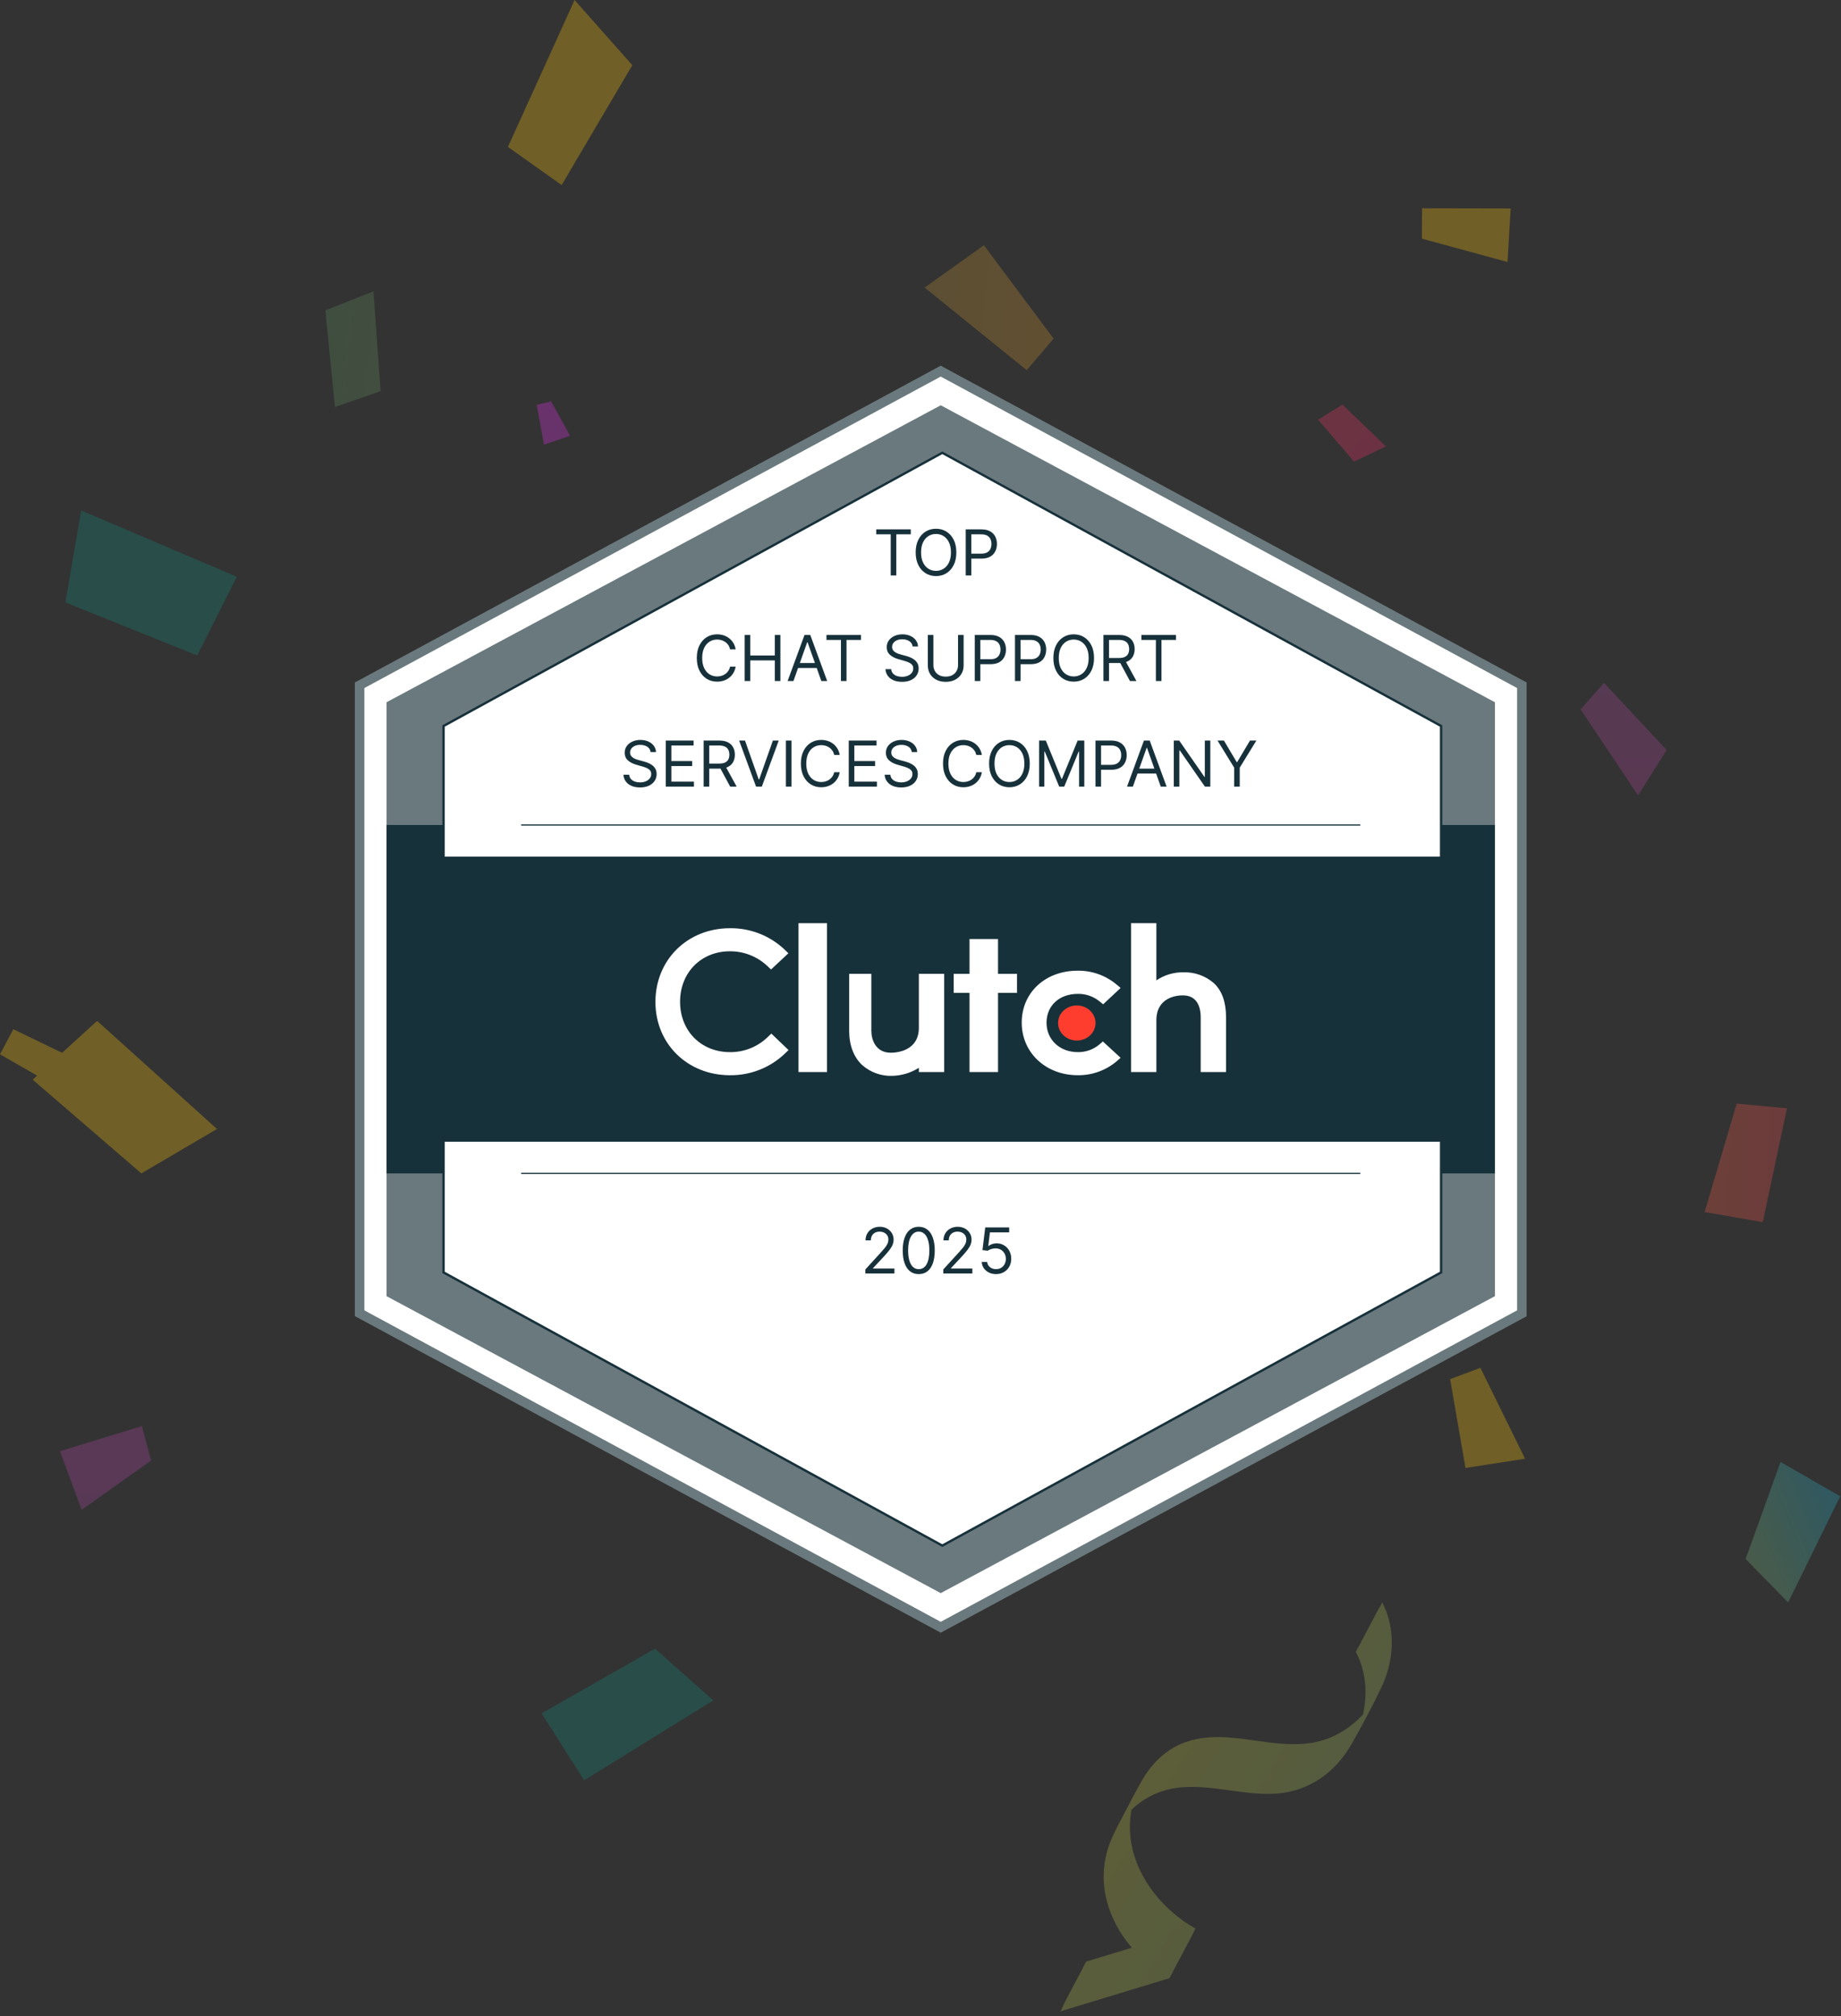 <svg width="327" height="358" viewBox="0 0 327 358" fill="none" xmlns="http://www.w3.org/2000/svg">
<rect x="0" y="0" width="327" height="358" fill="#333333" stroke="none"/>
<g opacity="0.3">
<path d="M234.129 74.526L240.499 81.981L246.179 79.266L238.444 71.846L234.129 74.526Z" fill="url(#paint0_linear_7001_30650)"/>
<path d="M153.519 165.074L145.864 153.289L139.109 155.314L144.719 169.309L153.519 165.074Z" fill="url(#paint1_linear_7001_30650)"/>
<path d="M81.797 224.58L90.547 235.62L94.947 231.925L89.002 222.605L81.797 224.58Z" fill="url(#paint2_linear_7001_30650)"/>
<path d="M317.609 284.555L326.859 265.71L316.264 259.615L310.059 276.84L317.609 284.555Z" fill="url(#paint3_radial_7001_30650)"/>
<path d="M236.237 133.395L258.602 117.82L248.857 109.18L231.457 121.43L236.237 133.395Z" fill="url(#paint4_radial_7001_30650)"/>
<path d="M174.355 147.871L180.435 153.976L183.875 152.776L179.955 144.846L174.355 147.871Z" fill="url(#paint5_radial_7001_30650)"/>
<path d="M124.547 110.545L116.752 103.52L112.777 106.55L120.822 113.82L124.547 110.545Z" fill="url(#paint6_radial_7001_30650)"/>
<path d="M102.055 0L90.215 26.09L99.76 32.86L112.315 11.575L102.055 0Z" fill="url(#paint7_radial_7001_30650)"/>
<path d="M5.805 191.724L25.105 208.374L38.545 200.484L17.245 181.289L5.805 191.724Z" fill="url(#paint8_radial_7001_30650)"/>
<path d="M280.754 125.979L290.959 141.254L296.024 133.184L284.904 121.254L280.754 125.979Z" fill="url(#paint9_linear_7001_30650)"/>
<path d="M308.478 195.984L302.773 215.229L313.108 217.034L317.403 196.809L308.478 195.984Z" fill="url(#paint10_linear_7001_30650)"/>
<path d="M202.177 108.104L204.527 105.539L202.702 104.299L200.867 107.164L202.177 108.104Z" fill="url(#paint11_linear_7001_30650)"/>
<path d="M42.064 102.418L14.419 90.643L11.609 106.978L35.029 116.398L42.064 102.418Z" fill="url(#paint12_linear_7001_30650)"/>
<path d="M257.574 244.905L260.299 260.68L270.884 259.04L262.949 242.9L257.574 244.905Z" fill="url(#paint13_linear_7001_30650)"/>
<path d="M169.9 172.165L153.13 167.58L151.48 172.86L165.185 184.16L169.9 172.165Z" fill="url(#paint14_linear_7001_30650)"/>
<path d="M158.639 114.329L163.309 104.079L155.104 101.709L154.219 112.944L158.639 114.329Z" fill="url(#paint15_linear_7001_30650)"/>
<path d="M11.61 187.241L2.365 182.766L0 187.226L8.325 192.006L11.61 187.241Z" fill="url(#paint16_linear_7001_30650)"/>
<path d="M14.505 268.12L26.834 259.36L25.2 253.24L10.645 257.7L14.505 268.12Z" fill="url(#paint17_linear_7001_30650)"/>
<path d="M187.14 60.124L174.76 43.549L164.23 51.069L182.365 65.734L187.14 60.124Z" fill="url(#paint18_linear_7001_30650)"/>
<path d="M57.793 55.11L59.493 72.265L67.608 69.475L66.333 51.74L57.793 55.11Z" fill="url(#paint19_linear_7001_30650)"/>
<path d="M268.33 37.014L252.585 36.984L252.555 42.379L267.765 46.524L268.33 37.014Z" fill="url(#paint20_radial_7001_30650)"/>
<path d="M162.82 123.334L170.455 127.319L172.88 123.154L165.715 119.654L162.82 123.334Z" fill="url(#paint21_linear_7001_30650)"/>
<path d="M95.32 71.874L96.625 78.974L101.265 77.384L97.895 71.279L95.32 71.874Z" fill="url(#paint22_linear_7001_30650)"/>
<path d="M116.342 292.766L96.207 304.251L103.752 316.156L126.702 301.956L116.342 292.766Z" fill="url(#paint23_linear_7001_30650)"/>
<path d="M188.337 357.175C194.777 355.22 201.222 353.26 207.662 351.305C207.807 351.26 208.407 349.965 208.377 350.025C208.937 348.99 209.492 347.945 210.037 346.905C210.207 346.58 212.402 342.5 212.322 342.46C205.692 338.71 200.347 331.565 200.712 323.675C200.807 321.605 201.302 319.57 202.117 317.67C202.092 317.725 202.067 317.78 202.047 317.835C202.092 317.73 202.142 317.62 202.187 317.515C202.212 317.46 202.237 317.41 202.262 317.355C202.942 315.93 202.317 317.12 200.372 320.925C197.007 327.31 197.782 325.7 198.542 324.425C198.617 324.3 198.692 324.18 198.767 324.055C198.737 324.105 198.702 324.155 198.672 324.205C201.202 320.25 205.152 317.78 209.847 317.39C215.232 316.945 220.512 318.7 225.892 318.55C230.042 318.435 233.832 316.865 236.807 313.96C238.177 312.625 239.307 311.075 240.242 309.41C242.022 306.235 243.787 303.005 245.337 299.71C245.747 298.84 246.102 297.945 246.387 297.03C247.667 292.925 247.522 288.405 245.512 284.555C245.532 284.6 244.707 286 244.797 285.835C244.237 286.87 243.682 287.915 243.137 288.955C242.587 290 242.037 291.04 241.502 292.09C241.402 292.28 240.772 293.25 240.852 293.4C243.212 297.92 242.962 303.29 240.967 307.895C240.992 307.84 241.017 307.785 241.037 307.73C240.972 307.87 240.912 308.01 240.847 308.155C240.802 308.25 240.757 308.34 240.712 308.435C241.352 307.155 242.022 305.885 242.717 304.63C244.697 300.975 245.312 299.81 244.557 301.135C244.517 301.2 244.482 301.27 244.442 301.335C244.352 301.49 244.257 301.645 244.162 301.795C244.192 301.745 244.227 301.695 244.257 301.645C241.912 305.34 238.312 308.305 233.987 309.295C227.952 310.675 221.842 308.345 215.782 308.47C212.982 308.53 210.217 309.165 207.852 310.705C205.767 312.06 204.117 313.955 202.877 316.095C201.737 318.07 200.702 320.11 199.642 322.13C198.917 323.52 198.152 324.9 197.517 326.335C197.012 327.485 196.617 328.68 196.367 329.91C195.847 332.435 195.942 335.035 196.587 337.53C198.107 343.42 202.422 348.33 207.652 351.29C209.207 348.34 210.762 345.395 212.317 342.445C205.877 344.4 199.432 346.36 192.992 348.315C192.847 348.36 192.247 349.655 192.277 349.595C191.717 350.63 191.162 351.675 190.617 352.715C190.067 353.76 189.517 354.8 188.982 355.85C188.877 356.055 188.492 357.11 188.332 357.16L188.337 357.175Z" fill="url(#paint24_linear_7001_30650)"/>
</g>
<g clip-path="url(#clip0_7001_30650)">
<path d="M270.594 121.671V233.204L167.375 288.971L64.156 233.204V121.671L167.375 65.904L270.594 121.671Z" fill="white"/>
<path d="M167.094 289.938L166.7 289.723L63.031 233.715V121.188L63.475 120.952L167.094 64.938L167.488 65.152L271.156 121.188V233.744L167.094 289.938ZM64.719 232.692L167.094 288.002L269.469 232.692V122.183L167.094 66.873L64.719 122.183V232.692Z" fill="#6A797D"/>
<path d="M265.531 124.704V230.171L167.094 282.906L68.656 230.171V124.704L167.094 71.969L265.531 124.704Z" fill="#6A797D"/>
<path d="M265.531 146.5H68.656V208.375H265.531V146.5Z" fill="#17313B"/>
<path d="M255.969 128.921V225.954L167.375 274.469L78.781 225.954V128.921L167.375 80.406L255.969 128.921Z" fill="white" stroke="#17313B" stroke-width="0.417" stroke-miterlimit="10"/>
<path d="M262.719 152.125H71.469V202.75H262.719V152.125Z" fill="#17313B"/>
<path d="M92.562 208.375H241.625" stroke="#17313B" stroke-width="0.208" stroke-miterlimit="10"/>
<path d="M92.562 146.5H241.625" stroke="#17313B" stroke-width="0.208" stroke-miterlimit="10"/>
<path d="M146.895 163.938H141.832V190.375H146.895V163.938Z" fill="white"/>
<path d="M163.207 182.5C163.207 186.617 159.309 186.944 158.217 186.944C155.484 186.944 154.77 184.535 154.77 183.085V172.938H150.832V183.062C150.832 185.617 151.636 187.725 153.132 189.127C154.605 190.427 156.517 191.117 158.482 191.05C160.157 191.008 161.79 190.515 163.207 189.621V190.375H167.707V172.938H163.207V182.5Z" fill="white"/>
<path d="M177.27 166.75H172.207V172.938H169.395V176.312H172.207V190.375H177.27V176.312H180.645V172.938H177.27V166.75Z" fill="white"/>
<path d="M195.218 185.526C194.153 186.395 192.818 186.859 191.443 186.836C188.237 186.836 185.885 184.636 185.885 181.616C185.885 178.595 188.135 176.491 191.443 176.491C192.822 176.466 194.166 176.922 195.245 177.778L195.943 178.341L199.047 175.439L198.27 174.786C196.343 173.197 193.912 172.341 191.414 172.374C185.66 172.374 181.48 176.261 181.48 181.599C181.48 186.936 185.762 190.936 191.414 190.936C193.924 190.976 196.366 190.111 198.293 188.501L199.041 187.843L195.891 184.941L195.216 185.526H195.218Z" fill="white"/>
<path d="M215.599 174.579C214.099 173.281 212.165 172.596 210.182 172.66C208.478 172.64 206.809 173.137 205.395 174.09V163.938H200.895V190.375H205.395V181.206C205.395 177.09 209.011 176.756 210.103 176.756C212.836 176.756 213.27 179.169 213.27 180.621V190.375H217.77V180.644C217.77 178.09 217.117 175.985 215.599 174.579Z" fill="white"/>
<path d="M191.263 184.78C193.099 184.78 194.587 183.385 194.587 181.664C194.587 179.942 193.099 178.547 191.263 178.547C189.426 178.547 187.938 179.942 187.938 181.664C187.938 183.385 189.426 184.78 191.263 184.78Z" fill="#FF3D2E"/>
<path d="M136.28 184.239C134.493 185.931 132.116 186.864 129.653 186.837C124.524 186.837 120.795 183.068 120.795 177.893C120.795 172.718 124.524 168.927 129.653 168.927C132.101 168.914 134.464 169.837 136.258 171.504L136.955 172.162L140.033 169.283L139.358 168.625C136.739 166.148 133.258 164.789 129.653 164.833C122.099 164.833 116.418 170.458 116.418 177.916C116.418 185.375 122.122 190.939 129.653 190.939C133.27 190.981 136.762 189.61 139.385 187.121L140.06 186.468L137.005 183.543L136.28 184.241V184.239Z" fill="white"/>
<path d="M155.637 94.885V94.006H161.773V94.885H159.201V102.188H158.21V94.885H155.637ZM169.865 98.097C169.865 98.96 169.71 99.705 169.398 100.334C169.086 100.962 168.659 101.447 168.116 101.788C167.572 102.129 166.952 102.299 166.254 102.299C165.556 102.299 164.936 102.129 164.392 101.788C163.849 101.447 163.421 100.962 163.11 100.334C162.798 99.705 162.642 98.96 162.642 98.097C162.642 97.234 162.798 96.488 163.11 95.859C163.421 95.231 163.849 94.746 164.392 94.405C164.936 94.064 165.556 93.894 166.254 93.894C166.952 93.894 167.572 94.064 168.116 94.405C168.659 94.746 169.086 95.231 169.398 95.859C169.71 96.488 169.865 97.234 169.865 98.097ZM168.907 98.097C168.907 97.388 168.788 96.79 168.551 96.303C168.317 95.815 167.998 95.447 167.596 95.196C167.197 94.946 166.749 94.821 166.254 94.821C165.758 94.821 165.31 94.946 164.908 95.196C164.508 95.447 164.19 95.815 163.953 96.303C163.718 96.79 163.601 97.388 163.601 98.097C163.601 98.805 163.718 99.403 163.953 99.89C164.19 100.378 164.508 100.747 164.908 100.997C165.31 101.247 165.758 101.373 166.254 101.373C166.749 101.373 167.197 101.247 167.596 100.997C167.998 100.747 168.317 100.378 168.551 99.89C168.788 99.403 168.907 98.805 168.907 98.097ZM171.531 102.188V94.006H174.296C174.938 94.006 175.462 94.121 175.87 94.353C176.28 94.582 176.584 94.893 176.781 95.284C176.978 95.676 177.076 96.112 177.076 96.594C177.076 97.076 176.978 97.515 176.781 97.909C176.586 98.303 176.285 98.617 175.878 98.852C175.47 99.083 174.948 99.199 174.312 99.199H172.33V98.32H174.28C174.719 98.32 175.072 98.244 175.339 98.093C175.605 97.941 175.798 97.736 175.918 97.477C176.04 97.216 176.102 96.922 176.102 96.594C176.102 96.267 176.04 95.974 175.918 95.716C175.798 95.457 175.604 95.255 175.335 95.108C175.066 94.959 174.709 94.885 174.264 94.885H172.522V102.188H171.531Z" fill="#17313B"/>
<path d="M130.668 115.312H129.678C129.619 115.028 129.516 114.777 129.37 114.561C129.226 114.346 129.05 114.165 128.843 114.018C128.638 113.869 128.41 113.757 128.159 113.683C127.909 113.608 127.648 113.571 127.376 113.571C126.881 113.571 126.432 113.696 126.03 113.946C125.631 114.197 125.312 114.565 125.075 115.053C124.841 115.54 124.724 116.138 124.724 116.847C124.724 117.555 124.841 118.153 125.075 118.64C125.312 119.128 125.631 119.497 126.03 119.747C126.432 119.997 126.881 120.123 127.376 120.123C127.648 120.123 127.909 120.085 128.159 120.011C128.41 119.936 128.638 119.826 128.843 119.679C129.05 119.53 129.226 119.347 129.37 119.132C129.516 118.913 129.619 118.663 129.678 118.381H130.668C130.594 118.799 130.458 119.173 130.261 119.503C130.064 119.834 129.819 120.115 129.526 120.346C129.233 120.575 128.904 120.75 128.539 120.87C128.177 120.989 127.789 121.049 127.376 121.049C126.679 121.049 126.058 120.879 125.515 120.538C124.971 120.197 124.544 119.712 124.232 119.084C123.921 118.455 123.765 117.71 123.765 116.847C123.765 115.984 123.921 115.238 124.232 114.609C124.544 113.981 124.971 113.496 125.515 113.155C126.058 112.814 126.679 112.644 127.376 112.644C127.789 112.644 128.177 112.704 128.539 112.824C128.904 112.943 129.233 113.119 129.526 113.351C129.819 113.58 130.064 113.86 130.261 114.19C130.458 114.517 130.594 114.892 130.668 115.312ZM132.269 120.938V112.756H133.26V116.399H137.623V112.756H138.613V120.938H137.623V117.278H133.26V120.938H132.269ZM140.933 120.938H139.894L142.898 112.756H143.921L146.925 120.938H145.886L143.441 114.05H143.378L140.933 120.938ZM141.316 117.741H145.503V118.62H141.316V117.741ZM146.796 113.635V112.756H152.933V113.635H150.36V120.938H149.369V113.635H146.796ZM162.1 114.801C162.052 114.396 161.858 114.082 161.517 113.858C161.176 113.635 160.758 113.523 160.262 113.523C159.9 113.523 159.583 113.581 159.312 113.699C159.043 113.816 158.832 113.977 158.68 114.182C158.531 114.387 158.457 114.62 158.457 114.881C158.457 115.099 158.509 115.287 158.613 115.444C158.719 115.599 158.855 115.728 159.02 115.832C159.185 115.933 159.358 116.017 159.539 116.084C159.721 116.147 159.887 116.199 160.039 116.239L160.87 116.463C161.083 116.519 161.32 116.596 161.581 116.695C161.845 116.793 162.096 116.928 162.336 117.098C162.578 117.266 162.778 117.482 162.935 117.745C163.092 118.009 163.171 118.333 163.171 118.716C163.171 119.158 163.055 119.558 162.823 119.915C162.594 120.272 162.259 120.555 161.817 120.766C161.377 120.976 160.843 121.081 160.215 121.081C159.629 121.081 159.121 120.987 158.692 120.798C158.266 120.609 157.931 120.345 157.686 120.007C157.443 119.668 157.306 119.276 157.274 118.828H158.297C158.324 119.137 158.427 119.393 158.609 119.595C158.792 119.795 159.024 119.944 159.304 120.043C159.586 120.138 159.89 120.186 160.215 120.186C160.593 120.186 160.932 120.125 161.233 120.003C161.534 119.877 161.773 119.704 161.948 119.483C162.124 119.26 162.212 118.999 162.212 118.7C162.212 118.429 162.136 118.208 161.984 118.037C161.833 117.867 161.633 117.728 161.385 117.622C161.137 117.515 160.87 117.422 160.582 117.342L159.575 117.054C158.936 116.871 158.43 116.608 158.057 116.267C157.684 115.926 157.498 115.48 157.498 114.929C157.498 114.471 157.622 114.071 157.869 113.73C158.12 113.387 158.455 113.121 158.876 112.931C159.3 112.74 159.772 112.644 160.294 112.644C160.822 112.644 161.291 112.738 161.701 112.927C162.111 113.114 162.436 113.37 162.675 113.695C162.918 114.019 163.046 114.388 163.059 114.801H162.1ZM170.169 112.756H171.16V118.173C171.16 118.732 171.028 119.232 170.764 119.671C170.503 120.108 170.135 120.453 169.658 120.706C169.181 120.956 168.622 121.081 167.98 121.081C167.338 121.081 166.779 120.956 166.302 120.706C165.825 120.453 165.455 120.108 165.191 119.671C164.93 119.232 164.8 118.732 164.8 118.173V112.756H165.791V118.093C165.791 118.493 165.879 118.848 166.054 119.16C166.23 119.469 166.48 119.712 166.805 119.891C167.133 120.067 167.524 120.154 167.98 120.154C168.435 120.154 168.827 120.067 169.154 119.891C169.482 119.712 169.732 119.469 169.905 119.16C170.081 118.848 170.169 118.493 170.169 118.093V112.756ZM173.138 120.938V112.756H175.903C176.545 112.756 177.07 112.872 177.477 113.103C177.887 113.332 178.191 113.643 178.388 114.034C178.585 114.426 178.684 114.862 178.684 115.344C178.684 115.827 178.585 116.265 178.388 116.659C178.194 117.053 177.893 117.367 177.485 117.602C177.078 117.833 176.556 117.949 175.919 117.949H173.937V117.07H175.887C176.327 117.07 176.679 116.994 176.946 116.843C177.212 116.691 177.405 116.486 177.525 116.227C177.648 115.966 177.709 115.672 177.709 115.344C177.709 115.017 177.648 114.724 177.525 114.466C177.405 114.207 177.211 114.005 176.942 113.858C176.673 113.709 176.316 113.635 175.871 113.635H174.129V120.938H173.138ZM180.28 120.938V112.756H183.044C183.686 112.756 184.211 112.872 184.618 113.103C185.028 113.332 185.332 113.643 185.529 114.034C185.726 114.426 185.825 114.862 185.825 115.344C185.825 115.827 185.726 116.265 185.529 116.659C185.335 117.053 185.034 117.367 184.626 117.602C184.219 117.833 183.697 117.949 183.06 117.949H181.079V117.07H183.028C183.468 117.07 183.821 116.994 184.087 116.843C184.353 116.691 184.546 116.486 184.666 116.227C184.789 115.966 184.85 115.672 184.85 115.344C184.85 115.017 184.789 114.724 184.666 114.466C184.546 114.207 184.352 114.005 184.083 113.858C183.814 113.709 183.457 113.635 183.012 113.635H181.27V120.938H180.28ZM194.324 116.847C194.324 117.71 194.168 118.455 193.857 119.084C193.545 119.712 193.118 120.197 192.574 120.538C192.031 120.879 191.41 121.049 190.713 121.049C190.015 121.049 189.394 120.879 188.851 120.538C188.308 120.197 187.88 119.712 187.569 119.084C187.257 118.455 187.101 117.71 187.101 116.847C187.101 115.984 187.257 115.238 187.569 114.609C187.88 113.981 188.308 113.496 188.851 113.155C189.394 112.814 190.015 112.644 190.713 112.644C191.41 112.644 192.031 112.814 192.574 113.155C193.118 113.496 193.545 113.981 193.857 114.609C194.168 115.238 194.324 115.984 194.324 116.847ZM193.365 116.847C193.365 116.138 193.247 115.54 193.01 115.053C192.775 114.565 192.457 114.197 192.055 113.946C191.655 113.696 191.208 113.571 190.713 113.571C190.217 113.571 189.768 113.696 189.366 113.946C188.967 114.197 188.649 114.565 188.411 115.053C188.177 115.54 188.06 116.138 188.06 116.847C188.06 117.555 188.177 118.153 188.411 118.64C188.649 119.128 188.967 119.497 189.366 119.747C189.768 119.997 190.217 120.123 190.713 120.123C191.208 120.123 191.655 119.997 192.055 119.747C192.457 119.497 192.775 119.128 193.01 118.64C193.247 118.153 193.365 117.555 193.365 116.847ZM195.99 120.938V112.756H198.755C199.394 112.756 199.918 112.865 200.329 113.083C200.739 113.299 201.042 113.596 201.24 113.974C201.437 114.352 201.535 114.782 201.535 115.265C201.535 115.747 201.437 116.174 201.24 116.547C201.042 116.92 200.74 117.213 200.333 117.426C199.925 117.636 199.404 117.741 198.771 117.741H196.533V116.847H198.739C199.175 116.847 199.527 116.783 199.793 116.655C200.062 116.527 200.257 116.346 200.377 116.112C200.499 115.874 200.56 115.592 200.56 115.265C200.56 114.937 200.499 114.651 200.377 114.406C200.254 114.161 200.058 113.972 199.789 113.838C199.52 113.703 199.165 113.635 198.723 113.635H196.981V120.938H195.99ZM199.841 117.262L201.855 120.938H200.704L198.723 117.262H199.841ZM202.739 113.635V112.756H208.875V113.635H206.302V120.938H205.311V113.635H202.739Z" fill="#17313B"/>
<path d="M115.559 133.551C115.511 133.146 115.317 132.832 114.976 132.608C114.635 132.385 114.217 132.273 113.721 132.273C113.359 132.273 113.042 132.331 112.77 132.449C112.501 132.566 112.291 132.727 112.139 132.932C111.99 133.137 111.915 133.37 111.915 133.631C111.915 133.849 111.967 134.037 112.071 134.194C112.178 134.349 112.314 134.478 112.479 134.582C112.644 134.683 112.817 134.767 112.998 134.834C113.179 134.897 113.346 134.949 113.498 134.989L114.328 135.213C114.542 135.269 114.779 135.346 115.04 135.445C115.303 135.543 115.555 135.678 115.795 135.848C116.037 136.016 116.237 136.232 116.394 136.495C116.551 136.759 116.63 137.083 116.63 137.466C116.63 137.908 116.514 138.308 116.282 138.665C116.053 139.022 115.717 139.305 115.275 139.516C114.836 139.726 114.302 139.831 113.673 139.831C113.087 139.831 112.58 139.737 112.151 139.548C111.725 139.359 111.389 139.095 111.144 138.757C110.902 138.418 110.765 138.026 110.733 137.578H111.756C111.782 137.887 111.886 138.143 112.067 138.345C112.251 138.545 112.483 138.694 112.762 138.793C113.045 138.888 113.348 138.936 113.673 138.936C114.051 138.936 114.391 138.875 114.692 138.753C114.993 138.627 115.231 138.454 115.407 138.233C115.583 138.01 115.671 137.749 115.671 137.45C115.671 137.179 115.595 136.958 115.443 136.787C115.291 136.617 115.092 136.478 114.844 136.372C114.596 136.265 114.328 136.172 114.041 136.092L113.034 135.804C112.395 135.621 111.889 135.358 111.516 135.017C111.143 134.676 110.957 134.23 110.957 133.679C110.957 133.221 111.081 132.821 111.328 132.48C111.579 132.137 111.914 131.871 112.335 131.681C112.758 131.49 113.231 131.394 113.753 131.394C114.281 131.394 114.749 131.488 115.159 131.677C115.57 131.864 115.895 132.12 116.134 132.445C116.377 132.769 116.504 133.138 116.518 133.551H115.559ZM118.259 139.688V131.506H123.196V132.385H119.249V135.149H122.941V136.028H119.249V138.809H123.26V139.688H118.259ZM124.982 139.688V131.506H127.747C128.386 131.506 128.911 131.615 129.321 131.833C129.731 132.049 130.035 132.346 130.232 132.724C130.429 133.102 130.527 133.532 130.527 134.015C130.527 134.497 130.429 134.924 130.232 135.297C130.035 135.67 129.732 135.963 129.325 136.176C128.917 136.386 128.397 136.491 127.763 136.491H125.526V135.597H127.731C128.168 135.597 128.519 135.533 128.785 135.405C129.054 135.277 129.249 135.096 129.369 134.862C129.491 134.624 129.553 134.342 129.553 134.015C129.553 133.687 129.491 133.401 129.369 133.156C129.246 132.911 129.05 132.722 128.781 132.588C128.512 132.453 128.157 132.385 127.715 132.385H125.973V139.688H124.982ZM128.833 136.012L130.847 139.688H129.696L127.715 136.012H128.833ZM132.327 131.506L134.756 138.393H134.852L137.281 131.506H138.32L135.315 139.688H134.293L131.288 131.506H132.327ZM140.585 131.506V139.688H139.594V131.506H140.585ZM149.155 134.062H148.164C148.106 133.778 148.003 133.527 147.857 133.311C147.713 133.096 147.537 132.915 147.329 132.768C147.124 132.619 146.897 132.507 146.646 132.433C146.396 132.358 146.135 132.321 145.863 132.321C145.368 132.321 144.919 132.446 144.517 132.696C144.117 132.947 143.799 133.315 143.562 133.803C143.328 134.29 143.211 134.888 143.211 135.597C143.211 136.305 143.328 136.903 143.562 137.39C143.799 137.878 144.117 138.247 144.517 138.497C144.919 138.747 145.368 138.873 145.863 138.873C146.135 138.873 146.396 138.835 146.646 138.761C146.897 138.686 147.124 138.576 147.329 138.429C147.537 138.28 147.713 138.097 147.857 137.882C148.003 137.663 148.106 137.413 148.164 137.131H149.155C149.081 137.549 148.945 137.923 148.748 138.253C148.551 138.584 148.306 138.865 148.013 139.096C147.72 139.325 147.391 139.5 147.026 139.62C146.664 139.739 146.276 139.799 145.863 139.799C145.165 139.799 144.545 139.629 144.002 139.288C143.458 138.947 143.031 138.462 142.719 137.834C142.408 137.205 142.252 136.46 142.252 135.597C142.252 134.734 142.408 133.988 142.719 133.359C143.031 132.731 143.458 132.246 144.002 131.905C144.545 131.564 145.165 131.394 145.863 131.394C146.276 131.394 146.664 131.454 147.026 131.574C147.391 131.693 147.72 131.869 148.013 132.101C148.306 132.33 148.551 132.61 148.748 132.94C148.945 133.267 149.081 133.642 149.155 134.062ZM150.756 139.688V131.506H155.694V132.385H151.747V135.149H155.438V136.028H151.747V138.809H155.758V139.688H150.756ZM161.954 133.551C161.906 133.146 161.712 132.832 161.371 132.608C161.03 132.385 160.612 132.273 160.116 132.273C159.754 132.273 159.437 132.331 159.166 132.449C158.897 132.566 158.686 132.727 158.534 132.932C158.385 133.137 158.311 133.37 158.311 133.631C158.311 133.849 158.363 134.037 158.467 134.194C158.573 134.349 158.709 134.478 158.874 134.582C159.039 134.683 159.212 134.767 159.393 134.834C159.575 134.897 159.741 134.949 159.893 134.989L160.724 135.213C160.937 135.269 161.174 135.346 161.435 135.445C161.699 135.543 161.95 135.678 162.19 135.848C162.432 136.016 162.632 136.232 162.789 136.495C162.946 136.759 163.025 137.083 163.025 137.466C163.025 137.908 162.909 138.308 162.677 138.665C162.448 139.022 162.113 139.305 161.671 139.516C161.231 139.726 160.697 139.831 160.069 139.831C159.483 139.831 158.975 139.737 158.546 139.548C158.12 139.359 157.785 139.095 157.54 138.757C157.297 138.418 157.16 138.026 157.128 137.578H158.151C158.178 137.887 158.281 138.143 158.463 138.345C158.646 138.545 158.878 138.694 159.158 138.793C159.44 138.888 159.744 138.936 160.069 138.936C160.447 138.936 160.786 138.875 161.087 138.753C161.388 138.627 161.627 138.454 161.802 138.233C161.978 138.01 162.066 137.749 162.066 137.45C162.066 137.179 161.99 136.958 161.838 136.787C161.687 136.617 161.487 136.478 161.239 136.372C160.991 136.265 160.724 136.172 160.436 136.092L159.429 135.804C158.79 135.621 158.284 135.358 157.911 135.017C157.538 134.676 157.352 134.23 157.352 133.679C157.352 133.221 157.476 132.821 157.723 132.48C157.974 132.137 158.309 131.871 158.73 131.681C159.154 131.49 159.626 131.394 160.148 131.394C160.676 131.394 161.145 131.488 161.555 131.677C161.965 131.864 162.29 132.12 162.529 132.445C162.772 132.769 162.9 133.138 162.913 133.551H161.954ZM174.402 134.062H173.411C173.352 133.778 173.25 133.527 173.103 133.311C172.96 133.096 172.784 132.915 172.576 132.768C172.371 132.619 172.143 132.507 171.893 132.433C171.642 132.358 171.381 132.321 171.11 132.321C170.614 132.321 170.166 132.446 169.763 132.696C169.364 132.947 169.046 133.315 168.809 133.803C168.574 134.29 168.457 134.888 168.457 135.597C168.457 136.305 168.574 136.903 168.809 137.39C169.046 137.878 169.364 138.247 169.763 138.497C170.166 138.747 170.614 138.873 171.11 138.873C171.381 138.873 171.642 138.835 171.893 138.761C172.143 138.686 172.371 138.576 172.576 138.429C172.784 138.28 172.96 138.097 173.103 137.882C173.25 137.663 173.352 137.413 173.411 137.131H174.402C174.327 137.549 174.191 137.923 173.994 138.253C173.797 138.584 173.552 138.865 173.259 139.096C172.966 139.325 172.637 139.5 172.272 139.62C171.91 139.739 171.523 139.799 171.11 139.799C170.412 139.799 169.791 139.629 169.248 139.288C168.705 138.947 168.277 138.462 167.966 137.834C167.654 137.205 167.498 136.46 167.498 135.597C167.498 134.734 167.654 133.988 167.966 133.359C168.277 132.731 168.705 132.246 169.248 131.905C169.791 131.564 170.412 131.394 171.11 131.394C171.523 131.394 171.91 131.454 172.272 131.574C172.637 131.693 172.966 131.869 173.259 132.101C173.552 132.33 173.797 132.61 173.994 132.94C174.191 133.267 174.327 133.642 174.402 134.062ZM182.906 135.597C182.906 136.46 182.75 137.205 182.439 137.834C182.127 138.462 181.7 138.947 181.156 139.288C180.613 139.629 179.992 139.799 179.295 139.799C178.597 139.799 177.976 139.629 177.433 139.288C176.89 138.947 176.462 138.462 176.151 137.834C175.839 137.205 175.683 136.46 175.683 135.597C175.683 134.734 175.839 133.988 176.151 133.359C176.462 132.731 176.89 132.246 177.433 131.905C177.976 131.564 178.597 131.394 179.295 131.394C179.992 131.394 180.613 131.564 181.156 131.905C181.7 132.246 182.127 132.731 182.439 133.359C182.75 133.988 182.906 134.734 182.906 135.597ZM181.947 135.597C181.947 134.888 181.829 134.29 181.592 133.803C181.357 133.315 181.039 132.947 180.637 132.696C180.237 132.446 179.79 132.321 179.295 132.321C178.799 132.321 178.35 132.446 177.948 132.696C177.549 132.947 177.231 133.315 176.993 133.803C176.759 134.29 176.642 134.888 176.642 135.597C176.642 136.305 176.759 136.903 176.993 137.39C177.231 137.878 177.549 138.247 177.948 138.497C178.35 138.747 178.799 138.873 179.295 138.873C179.79 138.873 180.237 138.747 180.637 138.497C181.039 138.247 181.357 137.878 181.592 137.39C181.829 136.903 181.947 136.305 181.947 135.597ZM184.572 131.506H185.755L188.535 138.297H188.631L191.412 131.506H192.594V139.688H191.667V133.471H191.587L189.031 139.688H188.136L185.579 133.471H185.499V139.688H184.572V131.506ZM194.581 139.688V131.506H197.345C197.987 131.506 198.512 131.622 198.919 131.853C199.329 132.082 199.633 132.393 199.83 132.784C200.027 133.176 200.126 133.612 200.126 134.094C200.126 134.577 200.027 135.015 199.83 135.409C199.636 135.803 199.335 136.117 198.927 136.352C198.52 136.583 197.998 136.699 197.361 136.699H195.38V135.82H197.329C197.769 135.82 198.122 135.744 198.388 135.593C198.654 135.441 198.847 135.236 198.967 134.977C199.09 134.716 199.151 134.422 199.151 134.094C199.151 133.767 199.09 133.474 198.967 133.216C198.847 132.957 198.653 132.755 198.384 132.608C198.115 132.459 197.758 132.385 197.313 132.385H195.571V139.688H194.581ZM201.222 139.688H200.184L203.188 131.506H204.211L207.215 139.688H206.176L203.731 132.8H203.667L201.222 139.688ZM201.606 136.491H205.793V137.37H201.606V136.491ZM214.977 131.506V139.688H214.018L209.56 133.263H209.48V139.688H208.489V131.506H209.448L213.923 137.946H214.002V131.506H214.977ZM216.257 131.506H217.391L219.66 135.325H219.756L222.025 131.506H223.16L220.204 136.316V139.688H219.213V136.316L216.257 131.506Z" fill="#17313B"/>
<path d="M153.706 226.145V225.425L156.407 222.469C156.724 222.123 156.985 221.822 157.19 221.566C157.395 221.308 157.547 221.066 157.645 220.839C157.747 220.61 157.797 220.37 157.797 220.12C157.797 219.832 157.728 219.583 157.589 219.373C157.454 219.163 157.267 219 157.03 218.886C156.793 218.771 156.527 218.714 156.231 218.714C155.917 218.714 155.643 218.779 155.408 218.91C155.176 219.037 154.997 219.217 154.869 219.449C154.744 219.681 154.681 219.952 154.681 220.264H153.738C153.738 219.784 153.849 219.364 154.07 219.001C154.291 218.639 154.592 218.357 154.973 218.154C155.356 217.952 155.786 217.851 156.263 217.851C156.743 217.851 157.167 217.952 157.538 218.154C157.908 218.357 158.198 218.63 158.408 218.973C158.619 219.317 158.724 219.699 158.724 220.12C158.724 220.421 158.669 220.715 158.56 221.003C158.454 221.288 158.267 221.606 158.001 221.958C157.737 222.307 157.371 222.733 156.902 223.236L155.065 225.202V225.266H158.868V226.145H153.706ZM163.187 226.256C162.585 226.256 162.072 226.093 161.648 225.765C161.225 225.435 160.901 224.957 160.678 224.331C160.454 223.702 160.342 222.943 160.342 222.054C160.342 221.169 160.454 220.414 160.678 219.788C160.904 219.16 161.229 218.68 161.652 218.35C162.079 218.017 162.59 217.851 163.187 217.851C163.783 217.851 164.293 218.017 164.717 218.35C165.143 218.68 165.468 219.16 165.691 219.788C165.918 220.414 166.031 221.169 166.031 222.054C166.031 222.943 165.919 223.702 165.695 224.331C165.472 224.957 165.148 225.435 164.725 225.765C164.301 226.093 163.788 226.256 163.187 226.256ZM163.187 225.377C163.783 225.377 164.247 225.09 164.577 224.515C164.907 223.939 165.072 223.119 165.072 222.054C165.072 221.345 164.996 220.742 164.844 220.244C164.695 219.746 164.48 219.366 164.197 219.105C163.918 218.844 163.581 218.714 163.187 218.714C162.595 218.714 162.133 219.005 161.8 219.589C161.467 220.169 161.301 220.991 161.301 222.054C161.301 222.762 161.375 223.364 161.525 223.859C161.674 224.355 161.888 224.732 162.168 224.99C162.45 225.248 162.79 225.377 163.187 225.377ZM167.549 226.145V225.425L170.25 222.469C170.567 222.123 170.828 221.822 171.033 221.566C171.238 221.308 171.39 221.066 171.488 220.839C171.589 220.61 171.64 220.37 171.64 220.12C171.64 219.832 171.571 219.583 171.432 219.373C171.296 219.163 171.11 219 170.873 218.886C170.636 218.771 170.37 218.714 170.074 218.714C169.76 218.714 169.485 218.779 169.251 218.91C169.019 219.037 168.839 219.217 168.712 219.449C168.586 219.681 168.524 219.952 168.524 220.264H167.581C167.581 219.784 167.692 219.364 167.913 219.001C168.134 218.639 168.435 218.357 168.816 218.154C169.199 217.952 169.629 217.851 170.106 217.851C170.585 217.851 171.01 217.952 171.38 218.154C171.751 218.357 172.041 218.63 172.251 218.973C172.462 219.317 172.567 219.699 172.567 220.12C172.567 220.421 172.512 220.715 172.403 221.003C172.297 221.288 172.11 221.606 171.844 221.958C171.58 222.307 171.214 222.733 170.745 223.236L168.907 225.202V225.266H172.711V226.145H167.549ZM176.917 226.256C176.449 226.256 176.027 226.163 175.651 225.977C175.275 225.79 174.975 225.535 174.748 225.21C174.522 224.885 174.398 224.515 174.377 224.099H175.335C175.373 224.469 175.54 224.776 175.839 225.018C176.14 225.258 176.499 225.377 176.917 225.377C177.253 225.377 177.551 225.299 177.812 225.142C178.076 224.985 178.282 224.769 178.432 224.495C178.583 224.218 178.659 223.905 178.659 223.556C178.659 223.199 178.581 222.881 178.424 222.601C178.269 222.319 178.056 222.096 177.784 221.934C177.513 221.771 177.202 221.689 176.854 221.686C176.603 221.683 176.346 221.722 176.082 221.802C175.819 221.879 175.602 221.979 175.431 222.102L174.504 221.99L175 217.963H179.251V218.842H175.831L175.543 221.255H175.591C175.759 221.121 175.969 221.011 176.222 220.923C176.475 220.835 176.739 220.791 177.013 220.791C177.514 220.791 177.96 220.911 178.352 221.151C178.746 221.388 179.055 221.713 179.278 222.126C179.505 222.538 179.618 223.01 179.618 223.54C179.618 224.062 179.501 224.528 179.267 224.938C179.035 225.346 178.715 225.668 178.308 225.905C177.9 226.139 177.437 226.256 176.917 226.256Z" fill="#17313B"/>
</g>
<defs>
<linearGradient id="paint0_linear_7001_30650" x1="979.713" y1="676.915" x2="-66.071" y2="-170.744" gradientUnits="userSpaceOnUse">
<stop stop-color="#FFC60B"/>
<stop offset="0.02" stop-color="#F8C510"/>
<stop offset="0.04" stop-color="#E6C321"/>
<stop offset="0.06" stop-color="#C8C03C"/>
<stop offset="0.09" stop-color="#9EBC61"/>
<stop offset="0.12" stop-color="#68B791"/>
<stop offset="0.15" stop-color="#28B1CB"/>
<stop offset="0.17" stop-color="#00AEEF"/>
<stop offset="0.34" stop-color="#F12AFF"/>
<stop offset="0.5" stop-color="#AB4A9C"/>
<stop offset="0.65" stop-color="#EC008C"/>
<stop offset="0.82" stop-color="#F7931E"/>
<stop offset="1" stop-color="#11897D"/>
</linearGradient>
<linearGradient id="paint1_linear_7001_30650" x1="1062.28" y1="904.564" x2="16.494" y2="56.904" gradientUnits="userSpaceOnUse">
<stop stop-color="#FFC60B"/>
<stop offset="0.02" stop-color="#F8C510"/>
<stop offset="0.04" stop-color="#E6C321"/>
<stop offset="0.06" stop-color="#C8C03C"/>
<stop offset="0.09" stop-color="#9EBC61"/>
<stop offset="0.12" stop-color="#68B791"/>
<stop offset="0.15" stop-color="#28B1CB"/>
<stop offset="0.17" stop-color="#00AEEF"/>
<stop offset="0.34" stop-color="#F12AFF"/>
<stop offset="0.5" stop-color="#AB4A9C"/>
<stop offset="0.65" stop-color="#EC008C"/>
<stop offset="0.82" stop-color="#F7931E"/>
<stop offset="1" stop-color="#11897D"/>
</linearGradient>
<linearGradient id="paint2_linear_7001_30650" x1="1007.1" y1="972.645" x2="-38.693" y2="124.986" gradientUnits="userSpaceOnUse">
<stop stop-color="#FFC60B"/>
<stop offset="0.02" stop-color="#F8C510"/>
<stop offset="0.04" stop-color="#E6C321"/>
<stop offset="0.06" stop-color="#C8C03C"/>
<stop offset="0.09" stop-color="#9EBC61"/>
<stop offset="0.12" stop-color="#68B791"/>
<stop offset="0.15" stop-color="#28B1CB"/>
<stop offset="0.17" stop-color="#00AEEF"/>
<stop offset="0.34" stop-color="#F12AFF"/>
<stop offset="0.5" stop-color="#AB4A9C"/>
<stop offset="0.65" stop-color="#EC008C"/>
<stop offset="0.82" stop-color="#F7931E"/>
<stop offset="1" stop-color="#11897D"/>
</linearGradient>
<radialGradient id="paint3_radial_7001_30650" cx="0" cy="0" r="1" gradientUnits="userSpaceOnUse" gradientTransform="translate(681.913 122.08) scale(452.09 452.09)">
<stop stop-color="#11897D"/>
<stop offset="0.18" stop-color="#F7931E"/>
<stop offset="0.35" stop-color="#EC008C"/>
<stop offset="0.5" stop-color="#AB4A9C"/>
<stop offset="0.66" stop-color="#F12AFF"/>
<stop offset="0.83" stop-color="#00AEEF"/>
<stop offset="0.85" stop-color="#28B1CB"/>
<stop offset="0.88" stop-color="#68B791"/>
<stop offset="0.91" stop-color="#9EBC61"/>
<stop offset="0.94" stop-color="#C8C03C"/>
<stop offset="0.96" stop-color="#E6C321"/>
<stop offset="0.98" stop-color="#F8C510"/>
<stop offset="1" stop-color="#FFC60B"/>
</radialGradient>
<radialGradient id="paint4_radial_7001_30650" cx="0" cy="0" r="1" gradientUnits="userSpaceOnUse" gradientTransform="translate(673.412 462.08) scale(452.085 452.085)">
<stop stop-color="#11897D"/>
<stop offset="0.18" stop-color="#F7931E"/>
<stop offset="0.35" stop-color="#EC008C"/>
<stop offset="0.5" stop-color="#AB4A9C"/>
<stop offset="0.66" stop-color="#F12AFF"/>
<stop offset="0.83" stop-color="#00AEEF"/>
<stop offset="0.85" stop-color="#28B1CB"/>
<stop offset="0.88" stop-color="#68B791"/>
<stop offset="0.91" stop-color="#9EBC61"/>
<stop offset="0.94" stop-color="#C8C03C"/>
<stop offset="0.96" stop-color="#E6C321"/>
<stop offset="0.98" stop-color="#F8C510"/>
<stop offset="1" stop-color="#FFC60B"/>
</radialGradient>
<radialGradient id="paint5_radial_7001_30650" cx="0" cy="0" r="1" gradientUnits="userSpaceOnUse" gradientTransform="translate(673.416 462.081) scale(452.09 452.09)">
<stop stop-color="#11897D"/>
<stop offset="0.18" stop-color="#F7931E"/>
<stop offset="0.35" stop-color="#EC008C"/>
<stop offset="0.5" stop-color="#AB4A9C"/>
<stop offset="0.66" stop-color="#F12AFF"/>
<stop offset="0.83" stop-color="#00AEEF"/>
<stop offset="0.85" stop-color="#28B1CB"/>
<stop offset="0.88" stop-color="#68B791"/>
<stop offset="0.91" stop-color="#9EBC61"/>
<stop offset="0.94" stop-color="#C8C03C"/>
<stop offset="0.96" stop-color="#E6C321"/>
<stop offset="0.98" stop-color="#F8C510"/>
<stop offset="1" stop-color="#FFC60B"/>
</radialGradient>
<radialGradient id="paint6_radial_7001_30650" cx="0" cy="0" r="1" gradientUnits="userSpaceOnUse" gradientTransform="translate(681.917 122.08) scale(452.09 452.09)">
<stop stop-color="#11897D"/>
<stop offset="0.18" stop-color="#F7931E"/>
<stop offset="0.35" stop-color="#EC008C"/>
<stop offset="0.5" stop-color="#AB4A9C"/>
<stop offset="0.66" stop-color="#F12AFF"/>
<stop offset="0.83" stop-color="#00AEEF"/>
<stop offset="0.85" stop-color="#28B1CB"/>
<stop offset="0.88" stop-color="#68B791"/>
<stop offset="0.91" stop-color="#9EBC61"/>
<stop offset="0.94" stop-color="#C8C03C"/>
<stop offset="0.96" stop-color="#E6C321"/>
<stop offset="0.98" stop-color="#F8C510"/>
<stop offset="1" stop-color="#FFC60B"/>
</radialGradient>
<radialGradient id="paint7_radial_7001_30650" cx="0" cy="0" r="1" gradientUnits="userSpaceOnUse" gradientTransform="translate(724.06 168.01) scale(452.085 452.085)">
<stop stop-color="#11897D"/>
<stop offset="0.18" stop-color="#F7931E"/>
<stop offset="0.35" stop-color="#EC008C"/>
<stop offset="0.5" stop-color="#AB4A9C"/>
<stop offset="0.66" stop-color="#F12AFF"/>
<stop offset="0.83" stop-color="#00AEEF"/>
<stop offset="0.85" stop-color="#28B1CB"/>
<stop offset="0.88" stop-color="#68B791"/>
<stop offset="0.91" stop-color="#9EBC61"/>
<stop offset="0.94" stop-color="#C8C03C"/>
<stop offset="0.96" stop-color="#E6C321"/>
<stop offset="0.98" stop-color="#F8C510"/>
<stop offset="1" stop-color="#FFC60B"/>
</radialGradient>
<radialGradient id="paint8_radial_7001_30650" cx="0" cy="0" r="1" gradientUnits="userSpaceOnUse" gradientTransform="translate(692.015 119.654) scale(452.09 452.09)">
<stop stop-color="#11897D"/>
<stop offset="0.18" stop-color="#F7931E"/>
<stop offset="0.35" stop-color="#EC008C"/>
<stop offset="0.5" stop-color="#AB4A9C"/>
<stop offset="0.66" stop-color="#F12AFF"/>
<stop offset="0.83" stop-color="#00AEEF"/>
<stop offset="0.85" stop-color="#28B1CB"/>
<stop offset="0.88" stop-color="#68B791"/>
<stop offset="0.91" stop-color="#9EBC61"/>
<stop offset="0.94" stop-color="#C8C03C"/>
<stop offset="0.96" stop-color="#E6C321"/>
<stop offset="0.98" stop-color="#F8C510"/>
<stop offset="1" stop-color="#FFC60B"/>
</radialGradient>
<linearGradient id="paint9_linear_7001_30650" x1="303.884" y1="-341.466" x2="273.244" y2="589.939" gradientUnits="userSpaceOnUse">
<stop stop-color="#FFC60B"/>
<stop offset="0.02" stop-color="#F8C510"/>
<stop offset="0.04" stop-color="#E6C321"/>
<stop offset="0.06" stop-color="#C8C03C"/>
<stop offset="0.09" stop-color="#9EBC61"/>
<stop offset="0.12" stop-color="#68B791"/>
<stop offset="0.15" stop-color="#28B1CB"/>
<stop offset="0.17" stop-color="#00AEEF"/>
<stop offset="0.34" stop-color="#F12AFF"/>
<stop offset="0.5" stop-color="#AB4A9C"/>
<stop offset="0.65" stop-color="#EC008C"/>
<stop offset="0.82" stop-color="#F7931E"/>
<stop offset="1" stop-color="#11897D"/>
</linearGradient>
<linearGradient id="paint10_linear_7001_30650" x1="62.142" y1="155.339" x2="1056.8" y2="187.553" gradientUnits="userSpaceOnUse">
<stop stop-color="#11897D"/>
<stop offset="0.18" stop-color="#F7931E"/>
<stop offset="0.35" stop-color="#EC008C"/>
<stop offset="0.5" stop-color="#AB4A9C"/>
<stop offset="0.66" stop-color="#F12AFF"/>
<stop offset="0.83" stop-color="#00AEEF"/>
<stop offset="0.85" stop-color="#28B1CB"/>
<stop offset="0.88" stop-color="#68B791"/>
<stop offset="0.91" stop-color="#9EBC61"/>
<stop offset="0.94" stop-color="#C8C03C"/>
<stop offset="0.96" stop-color="#E6C321"/>
<stop offset="0.98" stop-color="#F8C510"/>
<stop offset="1" stop-color="#FFC60B"/>
</linearGradient>
<linearGradient id="paint11_linear_7001_30650" x1="1280.2" y1="1226.7" x2="612.292" y2="532.23" gradientUnits="userSpaceOnUse">
<stop stop-color="#FFC60B"/>
<stop offset="0.02" stop-color="#F8C510"/>
<stop offset="0.04" stop-color="#E6C321"/>
<stop offset="0.06" stop-color="#C8C03C"/>
<stop offset="0.09" stop-color="#9EBC61"/>
<stop offset="0.12" stop-color="#68B791"/>
<stop offset="0.15" stop-color="#28B1CB"/>
<stop offset="0.17" stop-color="#00AEEF"/>
<stop offset="0.34" stop-color="#F12AFF"/>
<stop offset="0.5" stop-color="#AB4A9C"/>
<stop offset="0.65" stop-color="#EC008C"/>
<stop offset="0.82" stop-color="#F7931E"/>
<stop offset="1" stop-color="#11897D"/>
</linearGradient>
<linearGradient id="paint12_linear_7001_30650" x1="1192.65" y1="1316.87" x2="524.744" y2="622.402" gradientUnits="userSpaceOnUse">
<stop stop-color="#FFC60B"/>
<stop offset="0.02" stop-color="#F8C510"/>
<stop offset="0.04" stop-color="#E6C321"/>
<stop offset="0.06" stop-color="#C8C03C"/>
<stop offset="0.09" stop-color="#9EBC61"/>
<stop offset="0.12" stop-color="#68B791"/>
<stop offset="0.15" stop-color="#28B1CB"/>
<stop offset="0.17" stop-color="#00AEEF"/>
<stop offset="0.34" stop-color="#F12AFF"/>
<stop offset="0.5" stop-color="#AB4A9C"/>
<stop offset="0.65" stop-color="#EC008C"/>
<stop offset="0.82" stop-color="#F7931E"/>
<stop offset="1" stop-color="#11897D"/>
</linearGradient>
<linearGradient id="paint13_linear_7001_30650" x1="898.439" y1="1025.07" x2="297.929" y2="295.875" gradientUnits="userSpaceOnUse">
<stop stop-color="#11897D"/>
<stop offset="0.18" stop-color="#F7931E"/>
<stop offset="0.35" stop-color="#EC008C"/>
<stop offset="0.5" stop-color="#AB4A9C"/>
<stop offset="0.66" stop-color="#F12AFF"/>
<stop offset="0.83" stop-color="#00AEEF"/>
<stop offset="0.85" stop-color="#28B1CB"/>
<stop offset="0.88" stop-color="#68B791"/>
<stop offset="0.91" stop-color="#9EBC61"/>
<stop offset="0.94" stop-color="#C8C03C"/>
<stop offset="0.96" stop-color="#E6C321"/>
<stop offset="0.98" stop-color="#F8C510"/>
<stop offset="1" stop-color="#FFC60B"/>
</linearGradient>
<linearGradient id="paint14_linear_7001_30650" x1="889.28" y1="1057.23" x2="288.77" y2="328.035" gradientUnits="userSpaceOnUse">
<stop stop-color="#11897D"/>
<stop offset="0.18" stop-color="#F7931E"/>
<stop offset="0.35" stop-color="#EC008C"/>
<stop offset="0.5" stop-color="#AB4A9C"/>
<stop offset="0.66" stop-color="#F12AFF"/>
<stop offset="0.83" stop-color="#00AEEF"/>
<stop offset="0.85" stop-color="#28B1CB"/>
<stop offset="0.88" stop-color="#68B791"/>
<stop offset="0.91" stop-color="#9EBC61"/>
<stop offset="0.94" stop-color="#C8C03C"/>
<stop offset="0.96" stop-color="#E6C321"/>
<stop offset="0.98" stop-color="#F8C510"/>
<stop offset="1" stop-color="#FFC60B"/>
</linearGradient>
<linearGradient id="paint15_linear_7001_30650" x1="744.045" y1="819.209" x2="143.535" y2="90.018" gradientUnits="userSpaceOnUse">
<stop stop-color="#11897D"/>
<stop offset="0.18" stop-color="#F7931E"/>
<stop offset="0.35" stop-color="#EC008C"/>
<stop offset="0.5" stop-color="#AB4A9C"/>
<stop offset="0.66" stop-color="#F12AFF"/>
<stop offset="0.83" stop-color="#00AEEF"/>
<stop offset="0.85" stop-color="#28B1CB"/>
<stop offset="0.88" stop-color="#68B791"/>
<stop offset="0.91" stop-color="#9EBC61"/>
<stop offset="0.94" stop-color="#C8C03C"/>
<stop offset="0.96" stop-color="#E6C321"/>
<stop offset="0.98" stop-color="#F8C510"/>
<stop offset="1" stop-color="#FFC60B"/>
</linearGradient>
<linearGradient id="paint16_linear_7001_30650" x1="777.685" y1="1124.51" x2="177.17" y2="395.321" gradientUnits="userSpaceOnUse">
<stop stop-color="#11897D"/>
<stop offset="0.18" stop-color="#F7931E"/>
<stop offset="0.35" stop-color="#EC008C"/>
<stop offset="0.5" stop-color="#AB4A9C"/>
<stop offset="0.66" stop-color="#F12AFF"/>
<stop offset="0.83" stop-color="#00AEEF"/>
<stop offset="0.85" stop-color="#28B1CB"/>
<stop offset="0.88" stop-color="#68B791"/>
<stop offset="0.91" stop-color="#9EBC61"/>
<stop offset="0.94" stop-color="#C8C03C"/>
<stop offset="0.96" stop-color="#E6C321"/>
<stop offset="0.98" stop-color="#F8C510"/>
<stop offset="1" stop-color="#FFC60B"/>
</linearGradient>
<linearGradient id="paint17_linear_7001_30650" x1="54.401" y1="-877.024" x2="-26.553" y2="1465.78" gradientUnits="userSpaceOnUse">
<stop stop-color="#FFC60B"/>
<stop offset="0.02" stop-color="#F8C510"/>
<stop offset="0.04" stop-color="#E6C321"/>
<stop offset="0.06" stop-color="#C8C03C"/>
<stop offset="0.09" stop-color="#9EBC61"/>
<stop offset="0.12" stop-color="#68B791"/>
<stop offset="0.15" stop-color="#28B1CB"/>
<stop offset="0.17" stop-color="#00AEEF"/>
<stop offset="0.34" stop-color="#F12AFF"/>
<stop offset="0.5" stop-color="#AB4A9C"/>
<stop offset="0.65" stop-color="#EC008C"/>
<stop offset="0.82" stop-color="#F7931E"/>
<stop offset="1" stop-color="#11897D"/>
</linearGradient>
<linearGradient id="paint18_linear_7001_30650" x1="-58.47" y1="35.109" x2="1602.13" y2="171.959" gradientUnits="userSpaceOnUse">
<stop stop-color="#11897D"/>
<stop offset="0.18" stop-color="#F7931E"/>
<stop offset="0.35" stop-color="#EC008C"/>
<stop offset="0.5" stop-color="#AB4A9C"/>
<stop offset="0.66" stop-color="#F12AFF"/>
<stop offset="0.83" stop-color="#00AEEF"/>
<stop offset="0.85" stop-color="#28B1CB"/>
<stop offset="0.88" stop-color="#68B791"/>
<stop offset="0.91" stop-color="#9EBC61"/>
<stop offset="0.94" stop-color="#C8C03C"/>
<stop offset="0.96" stop-color="#E6C321"/>
<stop offset="0.98" stop-color="#F8C510"/>
<stop offset="1" stop-color="#FFC60B"/>
</linearGradient>
<linearGradient id="paint19_linear_7001_30650" x1="-40.467" y1="53.485" x2="1620.13" y2="190.335" gradientUnits="userSpaceOnUse">
<stop stop-color="#11897D"/>
<stop offset="0.18" stop-color="#F7931E"/>
<stop offset="0.35" stop-color="#EC008C"/>
<stop offset="0.5" stop-color="#AB4A9C"/>
<stop offset="0.66" stop-color="#F12AFF"/>
<stop offset="0.83" stop-color="#00AEEF"/>
<stop offset="0.85" stop-color="#28B1CB"/>
<stop offset="0.88" stop-color="#68B791"/>
<stop offset="0.91" stop-color="#9EBC61"/>
<stop offset="0.94" stop-color="#C8C03C"/>
<stop offset="0.96" stop-color="#E6C321"/>
<stop offset="0.98" stop-color="#F8C510"/>
<stop offset="1" stop-color="#FFC60B"/>
</linearGradient>
<radialGradient id="paint20_radial_7001_30650" cx="0" cy="0" r="1" gradientUnits="userSpaceOnUse" gradientTransform="translate(713.351 385.633) scale(568.717 374.387)">
<stop stop-color="#11897D"/>
<stop offset="0.18" stop-color="#F7931E"/>
<stop offset="0.35" stop-color="#EC008C"/>
<stop offset="0.5" stop-color="#AB4A9C"/>
<stop offset="0.66" stop-color="#F12AFF"/>
<stop offset="0.83" stop-color="#00AEEF"/>
<stop offset="0.85" stop-color="#28B1CB"/>
<stop offset="0.88" stop-color="#68B791"/>
<stop offset="0.91" stop-color="#9EBC61"/>
<stop offset="0.94" stop-color="#C8C03C"/>
<stop offset="0.96" stop-color="#E6C321"/>
<stop offset="0.98" stop-color="#F8C510"/>
<stop offset="1" stop-color="#FFC60B"/>
</radialGradient>
<linearGradient id="paint21_linear_7001_30650" x1="255.55" y1="-159.521" x2="36.995" y2="545.16" gradientUnits="userSpaceOnUse">
<stop stop-color="#FFC60B"/>
<stop offset="0.02" stop-color="#F8C510"/>
<stop offset="0.04" stop-color="#E6C321"/>
<stop offset="0.06" stop-color="#C8C03C"/>
<stop offset="0.09" stop-color="#9EBC61"/>
<stop offset="0.12" stop-color="#68B791"/>
<stop offset="0.15" stop-color="#28B1CB"/>
<stop offset="0.17" stop-color="#00AEEF"/>
<stop offset="0.34" stop-color="#F12AFF"/>
<stop offset="0.5" stop-color="#AB4A9C"/>
<stop offset="0.65" stop-color="#EC008C"/>
<stop offset="0.82" stop-color="#F7931E"/>
<stop offset="1" stop-color="#11897D"/>
</linearGradient>
<linearGradient id="paint22_linear_7001_30650" x1="178.34" y1="-183.466" x2="-40.209" y2="521.214" gradientUnits="userSpaceOnUse">
<stop stop-color="#FFC60B"/>
<stop offset="0.02" stop-color="#F8C510"/>
<stop offset="0.04" stop-color="#E6C321"/>
<stop offset="0.06" stop-color="#C8C03C"/>
<stop offset="0.09" stop-color="#9EBC61"/>
<stop offset="0.12" stop-color="#68B791"/>
<stop offset="0.15" stop-color="#28B1CB"/>
<stop offset="0.17" stop-color="#00AEEF"/>
<stop offset="0.34" stop-color="#F12AFF"/>
<stop offset="0.5" stop-color="#AB4A9C"/>
<stop offset="0.65" stop-color="#EC008C"/>
<stop offset="0.82" stop-color="#F7931E"/>
<stop offset="1" stop-color="#11897D"/>
</linearGradient>
<linearGradient id="paint23_linear_7001_30650" x1="351.932" y1="-472.26" x2="133.377" y2="232.42" gradientUnits="userSpaceOnUse">
<stop stop-color="#FFC60B"/>
<stop offset="0.02" stop-color="#F8C510"/>
<stop offset="0.04" stop-color="#E6C321"/>
<stop offset="0.06" stop-color="#C8C03C"/>
<stop offset="0.09" stop-color="#9EBC61"/>
<stop offset="0.12" stop-color="#68B791"/>
<stop offset="0.15" stop-color="#28B1CB"/>
<stop offset="0.17" stop-color="#00AEEF"/>
<stop offset="0.34" stop-color="#F12AFF"/>
<stop offset="0.5" stop-color="#AB4A9C"/>
<stop offset="0.65" stop-color="#EC008C"/>
<stop offset="0.82" stop-color="#F7931E"/>
<stop offset="1" stop-color="#11897D"/>
</linearGradient>
<linearGradient id="paint24_linear_7001_30650" x1="114.772" y1="258.525" x2="1455.2" y2="1076.56" gradientUnits="userSpaceOnUse">
<stop stop-color="#FFC60B"/>
<stop offset="0.02" stop-color="#F8C510"/>
<stop offset="0.04" stop-color="#E6C321"/>
<stop offset="0.06" stop-color="#C8C03C"/>
<stop offset="0.09" stop-color="#9EBC61"/>
<stop offset="0.12" stop-color="#68B791"/>
<stop offset="0.15" stop-color="#28B1CB"/>
<stop offset="0.17" stop-color="#00AEEF"/>
<stop offset="0.34" stop-color="#F12AFF"/>
<stop offset="0.5" stop-color="#AB4A9C"/>
<stop offset="0.65" stop-color="#EC008C"/>
<stop offset="0.82" stop-color="#F7931E"/>
<stop offset="1" stop-color="#11897D"/>
</linearGradient>
<clipPath id="clip0_7001_30650">
<rect width="208.125" height="225" fill="white" transform="translate(63.031 64.938)"/>
</clipPath>
</defs>
</svg>
